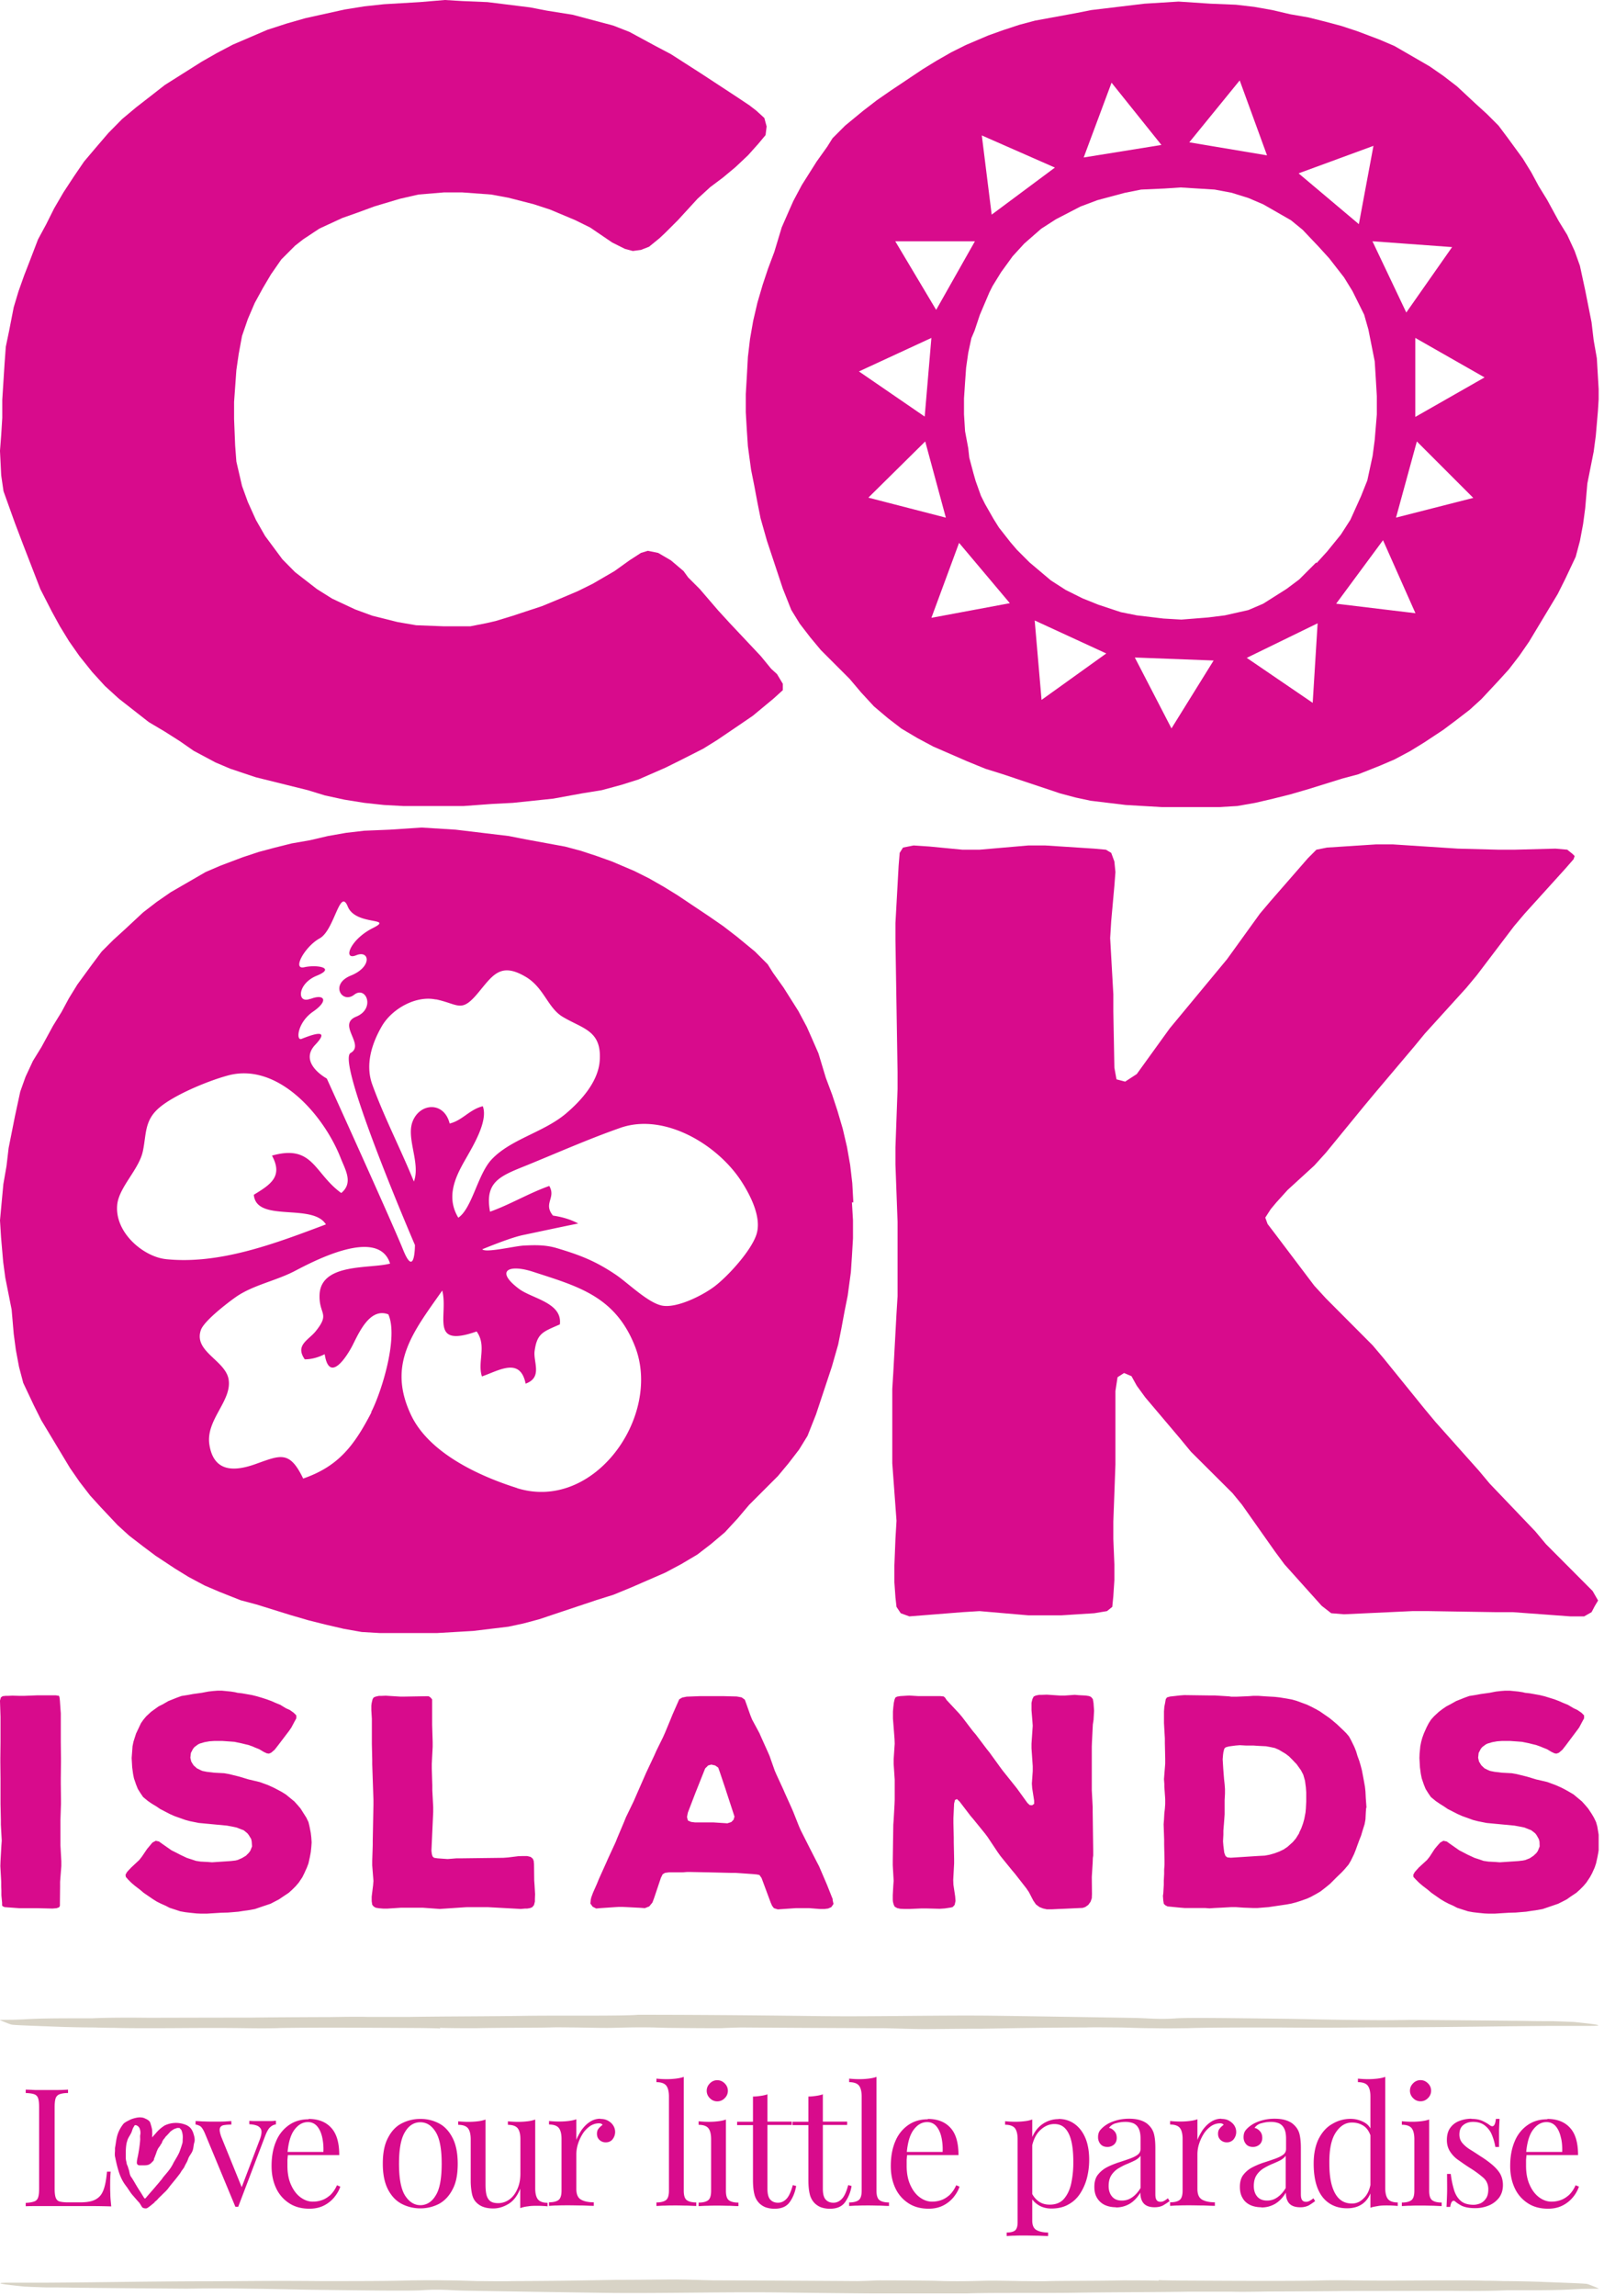 <svg xmlns="http://www.w3.org/2000/svg" width="144" height="206" fill="none" xmlns:xlink="http://www.w3.org/1999/xlink">
  <g clip-path="url(#a)">
    <path fill="#D8D3C6" d="M39.53 181.983c-.175-.031-1.9-.047-1.9-.047-5.713-.032-9.7-.048-12.486 0-.522.031-2.073.031-2.943.016-3.466-.048-5.555 0-8.673 0-.87 0-2.421 0-3.292-.032q-.87 0-1.724-.032c-.87 0-2.596-.031-3.64-.079-2.073-.079-3.466-.126-3.814-.174-.174-.032-.934-.348-1.029-.395-.079-.048-.174-.032 1.219-.048 1.392-.032 1.392-.127 5.38-.127h1.63c1.947-.094 4.97-.047 5.128-.047.269 0 6.06-.016 9.179-.016 2.073-.031 6.694-.047 6.979-.047.3 0 2.373-.048 3.418-.016h3.877c2.77-.048 7.454-.048 10.223-.095 2.77-.048 8.83.032 10.223-.095 3.988 0 9.527.032 15.588.111 5.191.079 10.92-.079 15.936-.032 3.466.048 8.657.127 13.167.206 1.045.031 1.219.063 2.073.079.871 0 .697 0 1.393-.032.87-.095 5.207-.031 10.397.032 1.725.032 3.64.079 5.365.095 2.595.032 3.292.032 5.539 0 0 0 6.52.047 9.115.079.871 0 1.725.032 2.596.032h.87c.871.031.997.031 2.042.079.174.031 3.877.364 1.076.348h-3.118c-5.206.032-8.498.111-13.863.126-3.814 0-5.713.064-10.745.016-3.118 0-6.236 0-8.15.064-.697 0-1.393.031-3.118 0-.87 0-1.741-.032-2.769-.064-.87 0-2.596-.031-3.118 0-4.51.016-6.583.064-9.369.111-2.247 0-4.067.032-5.206.032s-2.77-.064-3.64-.079h-.696c-.554 0-7.976-.032-12.138-.064-1.393.032-1.551.064-1.9.064-.348 0-2.247 0-4.858-.032l-1.044-.032c-1.725-.031-2.944.016-3.64.032s-1.567 0-3.292-.032c-.87 0-1.725-.031-2.421 0-1.393.032-4.51.016-6.584.064-.87 0-2.42 0-3.291-.032m64.508 22.626c.174.032 1.899.047 1.899.047 5.713.032 9.701.048 12.486 0 .522-.031 2.073-.031 2.943-.015 3.466.047 5.555 0 8.673 0 .87 0 2.421 0 3.291.031q.871 0 1.725.032c.871 0 2.596.032 3.64.079 2.073.079 3.466.127 3.814.174.174.032.934.348 1.029.396.079.047.174.031-1.219.047-1.392.032-1.392.127-5.38.127h-1.63c-1.947.095-4.97.047-5.128.047-.269 0-6.061.016-9.179.016-2.073.032-6.694.047-6.979.047-.3 0-2.373.048-3.418.016h-3.877c-2.77.048-7.454.048-10.223.095-2.77.048-8.83-.031-10.223.095-3.988 0-9.527-.031-15.588-.111-5.191-.079-10.92.08-15.937.032-3.465-.047-8.656-.127-13.166-.206-1.045-.031-1.219-.063-2.073-.079-.87 0-.697 0-1.393.032-.87.095-5.207.032-10.397-.032-1.725-.031-3.64-.079-5.365-.095a165 165 0 0 0-5.539 0s-6.52-.047-9.115-.079c-.87 0-1.725-.031-2.596-.031h-.87c-.87-.032-.997-.032-2.042-.08-.174-.031-3.877-.363-1.076-.348h3.117c5.207-.031 8.499-.11 13.864-.126 3.814 0 5.713-.064 10.745-.016 3.118 0 6.235 0 8.15-.063.697 0 1.393-.032 3.118 0 .87 0 1.74.031 2.77.063.87 0 2.595.032 3.117 0 4.51-.016 6.583-.063 9.369-.111 2.247 0 4.067-.031 5.206-.031s2.77.063 3.64.079h.696c.554 0 7.976.031 12.138.063 1.393-.032 1.551-.063 1.9-.063.347 0 2.247 0 4.858.031l1.044.032c1.725.032 2.944-.016 3.64-.032s1.567 0 3.292.032c.87 0 1.725.032 2.421 0 1.393-.032 4.51-.016 6.583-.063.871 0 2.422 0 3.292.031"/>
    <path fill="#D80B8C" d="M14.311 195.758c-.11.142-.237.269-.348.411-.269.317-.554.633-.823.95-.031.031-.079.111-.126.111-.048 0-.095-.08-.111-.111-.048-.079-.11-.174-.158-.253s-.095-.159-.159-.254c-.047-.079-.095-.142-.142-.221a22 22 0 0 1-.38-.633c-.063-.111-.126-.206-.19-.316-.063-.095-.158-.206-.19-.317-.047-.127-.063-.253-.095-.395-.047-.143-.095-.301-.142-.444-.08-.11-.08-.269-.11-.379-.048-.19-.048-.317-.048-.491 0-.38 0-.791.079-1.171.032-.11.063-.221.095-.316.095-.222.237-.412.332-.617.048-.111.08-.238.127-.348.047-.111.095-.174.158-.285 0-.016.047-.016.063-.032h.048c.237.079.348.222.395.475a1 1 0 0 1 0 .427c-.015.127 0 .253 0 .38a8 8 0 0 1-.063.617c-.031.269-.079.522-.126.791-.048.237-.111.459-.111.696a.22.22 0 0 0 .11.19c.064.032.127.032.19.032h.285c.143 0 .301 0 .443-.048.19-.063.301-.205.444-.348.047-.047.079-.158.079-.237.047-.063.063-.127.095-.222a3 3 0 0 0 .126-.348c.048-.11.095-.253.174-.364.064-.079.111-.158.174-.237 0-.047.032-.079.064-.111.015-.031.063-.079.063-.095.016-.11.127-.3.19-.364.079-.063.11-.174.174-.221.158-.158.285-.301.411-.443.159-.111.285-.222.475-.269.032 0 .032-.016.127-.048.047 0 .11.016.126 0 .048 0 .095 0 .111.032.032.063.111.095.143.174s.063.174.079.253c.047.19.047.396.031.586 0 .095 0 .205-.015.284q-.12.427-.285.855c-.127.285-.285.538-.443.807-.08.126-.127.253-.206.38-.206.379-.522.712-.791 1.044-.048.047-.08.111-.111.158l-.253.301zm-.459 1.804a1.6 1.6 0 0 0 .349-.317c.126-.142.269-.253.395-.395.032-.032.064-.048.08-.079.158-.143.284-.269.41-.428.254-.348.539-.664.808-1.012.08-.095.142-.19.222-.285.079-.095.126-.206.205-.316.08-.111.159-.206.222-.317.047-.127.126-.253.19-.38a1.4 1.4 0 0 0 .142-.316c.048-.127.095-.238.174-.348.08-.127.159-.238.222-.38.11-.253.095-.538.174-.791.079-.238 0-.554-.08-.791a1.3 1.3 0 0 0-.3-.538 1.25 1.25 0 0 0-.49-.285 2.34 2.34 0 0 0-1.789.095 3.3 3.3 0 0 0-.823.728c-.079.095-.19.19-.253.3 0 0-.016 0-.047.032v-.158c.015-.111 0-.238 0-.38 0-.174-.048-.332-.095-.506-.048-.143-.064-.301-.174-.412a.9.9 0 0 0-.254-.174c-.095-.047-.19-.095-.3-.126a1.4 1.4 0 0 0-.57 0c-.237.047-.459.11-.665.221-.19.095-.427.206-.554.364-.19.253-.348.522-.459.823-.11.3-.158.617-.205.933-.016.127-.048.269-.064.396v.269c-.015.111-.015.221-.015.332s.047.253.063.364l.095.427c.047.19.095.38.158.586.127.443.317.886.586 1.266.047.063.079.11.126.174.08.095.143.205.222.316.11.158.206.317.332.459l.427.491s.111.126.175.189c.094.127.174.269.253.396.063.111.332.158.443.111.158-.063.649-.491.712-.538zm-7.744-10.096v.301c-.333 0-.586.047-.76.111a.58.58 0 0 0-.348.348q-.095.261-.095.807v7.326c0 .348.032.617.095.791s.174.301.348.348c.174.048.427.079.76.079h1.076c.459 0 .839-.047 1.123-.142s.523-.253.697-.459.3-.491.395-.854c.095-.349.159-.792.206-1.298h.332c-.031.301-.047.712-.047 1.218 0 .19 0 .459.016.807 0 .348.047.712.079 1.092a53 53 0 0 0-1.693-.031H3.465c-.412 0-.791 0-1.155.015v-.3c.332-.016.585-.064.76-.127a.54.54 0 0 0 .347-.348c.064-.174.095-.443.095-.791v-7.326q0-.546-.095-.807a.54.54 0 0 0-.348-.348c-.174-.064-.427-.095-.76-.111v-.301c.206 0 .475.016.808.032H5.22c.333 0 .618-.016.855-.032zm18.664 2.819v.3c-.19.016-.364.111-.522.253s-.3.412-.443.776l-2.422 6.361h-.253l-2.722-6.551c-.158-.38-.316-.617-.459-.696-.158-.079-.285-.127-.395-.127v-.316c.19 0 .395.015.617.031.206 0 .443.016.68.016h.966c.332 0 .664-.032.95-.047v.316c-.254 0-.46.016-.665.048-.19.031-.317.126-.364.284q-.071.238.142.807l1.852 4.557-.095.079 1.677-4.414c.127-.332.174-.586.158-.776-.015-.189-.126-.332-.3-.443-.174-.094-.443-.158-.792-.174v-.3c.174 0 .333.016.46.016h1.408c.19 0 .348-.016.506-.032zm2.931-.193c.87 0 1.551.269 2.026.791.49.522.728 1.345.728 2.453h-5.222v-.285h3.797a5 5 0 0 0-.11-1.329c-.095-.412-.253-.744-.46-.981a1.05 1.05 0 0 0-.822-.364c-.459 0-.855.221-1.203.68s-.554 1.171-.633 2.152l.048.063c-.016.143-.032.317-.048.491v.538c0 .664.11 1.25.333 1.724.221.491.506.855.854 1.108q.522.38 1.092.38c.3 0 .57-.048.839-.143s.506-.253.744-.458c.221-.222.427-.507.585-.871l.3.127c-.11.332-.284.633-.537.949a2.9 2.9 0 0 1-.934.744c-.38.19-.807.285-1.298.285-.712 0-1.313-.159-1.82-.491a3.23 3.23 0 0 1-1.17-1.345c-.27-.569-.412-1.234-.412-1.993 0-.871.142-1.614.411-2.231a3.27 3.27 0 0 1 1.171-1.456c.507-.348 1.092-.507 1.757-.507zm10.034 0a3.5 3.5 0 0 1 1.693.411c.507.269.902.712 1.203 1.298.3.585.459 1.36.459 2.31 0 .949-.142 1.709-.459 2.294-.3.586-.696 1.013-1.203 1.298a3.6 3.6 0 0 1-1.693.411 3.6 3.6 0 0 1-1.693-.411c-.507-.269-.918-.712-1.219-1.298-.3-.585-.459-1.345-.459-2.294s.143-1.709.46-2.31c.3-.586.696-1.029 1.218-1.298a3.6 3.6 0 0 1 1.693-.411m0 .3c-.57 0-1.029.285-1.377.871-.364.585-.538 1.535-.538 2.848s.174 2.263.538 2.848c.364.57.823.87 1.377.87s1.029-.285 1.377-.87c.364-.57.538-1.519.538-2.848s-.174-2.263-.538-2.848c-.364-.586-.823-.871-1.377-.871m10.313-.244v6.171c0 .443.079.776.237.981.158.206.459.317.87.317v.316a9 9 0 0 0-.918-.047c-.284 0-.553 0-.822.047a3 3 0 0 0-.713.159v-1.741c-.253.633-.601 1.092-1.044 1.361s-.902.411-1.377.411q-.522 0-.902-.142a1.6 1.6 0 0 1-.633-.412c-.19-.189-.316-.458-.38-.775a6 6 0 0 1-.11-1.171v-3.702c0-.443-.08-.776-.238-.981-.158-.206-.459-.317-.886-.317v-.316c.316.031.617.047.918.047.3 0 .553-.016.823-.047a3 3 0 0 0 .712-.159v5.807c0 .301.015.586.063.839.047.253.142.459.3.617.159.158.412.238.776.238.38 0 .728-.127 1.029-.349s.538-.553.712-.965c.174-.395.253-.854.253-1.361v-3.053c0-.443-.079-.776-.237-.981-.158-.206-.46-.317-.886-.317v-.316c.316.031.617.047.917.047s.554-.016.823-.047a3 3 0 0 0 .712-.159m5.828-.059c.27 0 .507.048.697.158q.309.166.474.428a1.06 1.06 0 0 1-.047 1.234c-.142.19-.364.285-.617.285a.8.8 0 0 1-.554-.206c-.158-.143-.237-.317-.237-.57 0-.19.047-.348.158-.474a1.6 1.6 0 0 1 .348-.317c-.063-.095-.174-.142-.316-.142-.301 0-.586.095-.84.269-.252.19-.474.411-.648.696a4 4 0 0 0-.412.902 3.1 3.1 0 0 0-.142.886v3.133c0 .49.142.807.427.965q.427.237 1.14.237v.317c-.222 0-.554-.016-.966-.032-.411 0-.854-.016-1.313-.016-.333 0-.665 0-.997.016-.332 0-.586.032-.744.032v-.317c.396 0 .696-.079.87-.221s.254-.427.254-.839v-4.62c0-.443-.08-.775-.238-.981s-.459-.317-.886-.317v-.316c.317.032.617.047.918.047.3 0 .554-.015.823-.047s.506-.079.712-.158v1.851c.11-.285.269-.57.459-.87.206-.285.443-.538.728-.728a1.7 1.7 0 0 1 .95-.301zm7.508-3.77v10.206c0 .411.079.696.253.838s.459.222.87.222v.316c-.174 0-.427-.016-.76-.031-.332 0-.68-.016-1.028-.016s-.68 0-1.013.016c-.348 0-.601.031-.775.031v-.316c.395 0 .696-.079.87-.222.174-.142.253-.427.253-.838v-8.434c0-.443-.079-.775-.237-.981s-.46-.316-.886-.316v-.317c.316.032.617.048.917.048s.554-.016.823-.048c.254-.032.507-.079.713-.158m3.785 3.827v6.393c0 .411.079.696.253.838s.459.222.87.222v.316c-.174 0-.427-.016-.76-.031-.332 0-.68-.016-1.028-.016s-.68 0-1.013.016c-.348 0-.601.031-.775.031v-.316c.395 0 .696-.079.87-.222.174-.142.253-.427.253-.838v-4.621c0-.443-.079-.775-.237-.981s-.459-.316-.886-.316v-.317c.316.032.617.048.918.048.3 0 .554-.016.823-.048.269-.031.506-.079.712-.158m-.776-3.528q.38 0 .665.284.285.285.285.665a.9.9 0 0 1-.285.665.9.9 0 0 1-.665.284.9.9 0 0 1-.664-.284.9.9 0 0 1-.285-.665q0-.38.285-.665a.9.9 0 0 1 .664-.284m4.503 1.245v2.469h2.184v.3h-2.184v5.712c0 .459.079.792.253.981.174.19.396.285.696.285.301 0 .554-.126.776-.364.221-.237.395-.648.554-1.218l.3.079c-.095.57-.3 1.06-.585 1.456s-.744.585-1.33.585a2.4 2.4 0 0 1-.823-.126 1.7 1.7 0 0 1-.57-.364 1.7 1.7 0 0 1-.442-.807c-.08-.317-.127-.728-.127-1.25v-4.953h-1.424v-.301h1.424v-2.262c.253 0 .49-.032.712-.063q.332-.048.617-.143zm4.974 0v2.469h2.184v.3h-2.184v5.712c0 .459.08.792.254.981.174.19.395.285.696.285s.554-.126.775-.364c.222-.237.396-.648.554-1.218l.3.079a3.4 3.4 0 0 1-.585 1.456c-.284.395-.743.585-1.329.585a2.4 2.4 0 0 1-.823-.126 1.7 1.7 0 0 1-.57-.364 1.7 1.7 0 0 1-.443-.807c-.079-.317-.126-.728-.126-1.25v-4.953h-1.425v-.301h1.425v-2.262c.253 0 .49-.032.712-.063q.332-.048.617-.143z"/>
    <path fill="#D80B8C" d="M78.686 186.319v10.206c0 .411.08.696.253.838.175.143.46.222.87.222v.316c-.173 0-.426-.016-.759-.031-.332 0-.68-.016-1.028-.016-.349 0-.68 0-1.013.016-.348 0-.602.031-.776.031v-.316c.396 0 .697-.079.87-.222.175-.142.254-.427.254-.838v-8.434c0-.443-.08-.775-.237-.981-.159-.206-.46-.316-.887-.316v-.317c.317.032.618.048.918.048s.554-.016.823-.048c.253-.032.507-.079.712-.158m4.609 3.773c.87 0 1.55.269 2.026.791.49.522.728 1.345.728 2.453h-5.223v-.285h3.798a5 5 0 0 0-.11-1.329c-.095-.412-.254-.744-.46-.981a1.05 1.05 0 0 0-.822-.364c-.46 0-.855.221-1.203.68s-.554 1.171-.633 2.152l.047.063c-.015.143-.031.317-.047.491v.538c0 .664.11 1.25.332 1.724.222.491.507.855.855 1.108q.522.38 1.092.38c.3 0 .57-.048.839-.143s.506-.253.743-.458a2.8 2.8 0 0 0 .586-.871l.3.127c-.11.332-.284.633-.537.949a2.9 2.9 0 0 1-.934.744c-.38.19-.807.285-1.298.285-.712 0-1.313-.159-1.82-.491a3.23 3.23 0 0 1-1.17-1.345c-.27-.569-.412-1.234-.412-1.993 0-.871.142-1.614.411-2.231a3.27 3.27 0 0 1 1.171-1.456c.507-.348 1.092-.507 1.757-.507zm9.375.047v9.067q0 .64.38.854c.254.143.602.222 1.045.222v.316c-.222 0-.522-.016-.902-.031-.38 0-.791-.016-1.235-.016-.3 0-.601 0-.902.016-.3 0-.522.031-.68.031v-.316q.522 0 .76-.19c.142-.127.221-.364.221-.728v-7.453c0-.443-.08-.775-.237-.981-.159-.205-.46-.316-.887-.316v-.317c.317.032.618.048.918.048s.554-.016.823-.048a3 3 0 0 0 .712-.158zm2.358-.047c.523 0 .997.142 1.409.427.411.285.744.696.981 1.234s.364 1.219.364 2.01c0 .538-.063 1.06-.19 1.582a4.7 4.7 0 0 1-.601 1.408q-.404.642-1.045.997c-.427.253-.95.38-1.55.38-.46 0-.87-.111-1.203-.332s-.57-.475-.68-.792l.142-.205c.142.269.332.506.601.696.27.19.586.285.981.285q.83 0 1.282-.522c.3-.348.522-.807.649-1.377a9 9 0 0 0 .19-1.915c0-.791-.064-1.439-.19-1.93-.127-.506-.317-.87-.57-1.123-.253-.254-.57-.364-.95-.364-.474 0-.917.205-1.313.601q-.593.594-.76 1.804l-.174-.206c.111-.839.412-1.487.887-1.946a2.5 2.5 0 0 1 1.756-.696zm5.166 7.924c-.396 0-.76-.079-1.045-.221a1.6 1.6 0 0 1-.68-.649c-.159-.269-.222-.601-.222-.965 0-.427.095-.791.3-1.06a2.5 2.5 0 0 1 .776-.665c.317-.174.649-.3.997-.427q.522-.167.997-.332c.317-.111.57-.222.776-.364.205-.143.3-.317.3-.554v-.918q0-.617-.19-.949a.94.94 0 0 0-.49-.443 2 2 0 0 0-.696-.111c-.254 0-.507.032-.792.111a1.07 1.07 0 0 0-.664.427c.19.032.348.142.49.301.143.158.206.364.206.601s-.079.443-.237.585a.88.88 0 0 1-.602.222c-.285 0-.49-.095-.633-.269a.94.94 0 0 1-.206-.617q0-.38.19-.617a2.3 2.3 0 0 1 .49-.443c.222-.159.523-.301.887-.412s.76-.174 1.219-.174c.411 0 .743.048 1.028.143s.523.221.712.411c.254.237.428.522.507.87.079.333.111.744.111 1.219v4.114c0 .253.031.427.11.538.08.11.19.158.349.158.11 0 .205-.016.316-.079.095-.048.222-.127.348-.238l.158.254a6 6 0 0 1-.601.395c-.19.095-.443.158-.744.158q-.427 0-.712-.142a.9.9 0 0 1-.427-.443c-.095-.19-.143-.443-.143-.728q-.403.664-.949.997a2.4 2.4 0 0 1-1.25.332zm.538-.601q.498 0 .902-.285c.285-.19.538-.474.759-.838v-2.896c-.126.174-.285.301-.522.427a11 11 0 0 1-.744.333c-.269.11-.522.253-.759.395a2 2 0 0 0-.602.601c-.158.254-.237.57-.237.966 0 .395.11.712.316.949s.491.348.855.348zm8.903-7.326c.269 0 .507.048.697.158.189.111.364.253.474.428.111.174.174.363.174.585 0 .253-.079.459-.221.649a.77.77 0 0 1-.617.285.8.8 0 0 1-.554-.206c-.158-.143-.238-.317-.238-.57 0-.19.048-.348.159-.474.095-.127.221-.238.348-.317-.063-.095-.174-.142-.317-.142-.3 0-.585.095-.838.269-.254.19-.475.411-.649.696a4 4 0 0 0-.412.902 3.1 3.1 0 0 0-.142.886v3.133c0 .49.142.807.427.965q.427.237 1.14.237v.317c-.222 0-.554-.016-.966-.032-.411 0-.854-.016-1.313-.016-.333 0-.665 0-.997.016-.333 0-.586.032-.744.032v-.317c.411 0 .696-.079.87-.221s.253-.427.253-.839v-4.62c0-.443-.079-.775-.237-.981s-.459-.317-.886-.317v-.316c.316.032.617.047.918.047.3 0 .554-.015.823-.047s.506-.079.712-.158v1.851c.111-.285.269-.57.459-.87.206-.285.443-.538.728-.728s.601-.301.949-.301zm3.606 7.928c-.395 0-.759-.079-1.044-.222-.301-.158-.522-.364-.665-.648-.158-.269-.221-.602-.221-.966 0-.427.095-.791.3-1.06.206-.269.459-.49.776-.664a7 7 0 0 1 .997-.428q.522-.165.997-.332c.316-.111.569-.221.775-.364.206-.142.301-.316.301-.554v-.917q0-.618-.19-.95a.95.95 0 0 0-.491-.443 2 2 0 0 0-.696-.11c-.253 0-.506.031-.791.11a1.07 1.07 0 0 0-.665.428c.19.031.348.142.491.3.142.158.205.364.205.601 0 .238-.079.443-.237.586a.88.88 0 0 1-.601.221c-.285 0-.491-.095-.633-.269a.93.93 0 0 1-.206-.617q0-.38.19-.617c.126-.158.285-.3.49-.443.222-.158.523-.3.887-.411a4.1 4.1 0 0 1 1.218-.174c.412 0 .744.047 1.029.142s.522.222.712.412c.253.237.427.522.506.87s.111.743.111 1.218v4.114c0 .253.032.427.111.538s.19.158.348.158a.6.6 0 0 0 .317-.079 1.7 1.7 0 0 0 .348-.237l.158.253a6 6 0 0 1-.586.396 1.7 1.7 0 0 1-.759.158q-.427 0-.712-.143a.9.9 0 0 1-.428-.443c-.095-.189-.142-.443-.142-.727q-.404.664-.95.996a2.4 2.4 0 0 1-1.25.333zm.522-.601q.499 0 .903-.285c.284-.19.538-.475.759-.839v-2.895c-.126.174-.285.3-.522.427-.222.111-.475.221-.744.332a6 6 0 0 0-.76.396 2 2 0 0 0-.601.601c-.158.253-.237.57-.237.965 0 .396.111.712.316.95.206.237.507.348.871.348zm7.495-7.331c.427 0 .839.11 1.218.316.38.206.633.554.76 1.06l-.19.143c-.142-.412-.348-.712-.649-.902-.3-.19-.633-.285-1.028-.285-.586 0-1.061.301-1.456.902-.396.601-.586 1.519-.57 2.785q0 1.187.237 1.993c.159.523.38.918.681 1.187s.665.396 1.108.396.791-.174 1.123-.538c.333-.348.538-.87.602-1.567l.174.206c-.079.744-.317 1.329-.712 1.725-.396.395-.934.601-1.615.601-.617 0-1.139-.142-1.598-.443q-.689-.452-1.044-1.329c-.238-.586-.364-1.329-.364-2.231s.158-1.646.459-2.247c.316-.601.712-1.044 1.234-1.329a3.17 3.17 0 0 1 1.646-.443zm3.102-3.766v9.968c0 .443.079.776.237.981.158.206.459.317.886.317v.316a9 9 0 0 0-.918-.047c-.284 0-.553 0-.823.047-.269.048-.506.079-.712.159v-9.969c0-.443-.079-.775-.237-.981s-.459-.316-.886-.316v-.317c.316.032.617.048.918.048.3 0 .553-.016.823-.048s.506-.079.712-.158m3.944 3.821v6.393c0 .411.079.696.253.838s.459.222.87.222v.316c-.174 0-.427-.015-.759-.031-.333 0-.681-.016-1.029-.016s-.681 0-1.013.016c-.348 0-.601.031-.775.031v-.316c.411 0 .696-.079.87-.222.174-.142.253-.427.253-.838v-4.62c0-.444-.079-.776-.237-.982s-.459-.316-.886-.316v-.316c.316.031.617.047.917.047s.554-.016.823-.047c.269-.032.507-.08.713-.159m-.776-3.528q.38 0 .665.285a.9.9 0 0 1 .285.664.9.9 0 0 1-.285.665.9.9 0 0 1-.665.285.9.9 0 0 1-.665-.285.92.92 0 0 1-.284-.665q0-.38.284-.664a.9.9 0 0 1 .665-.285m4.582 3.477q.592 0 .997.19c.269.127.474.253.601.348.332.269.522.095.585-.538h.333c-.016.269-.032.601-.048.981v1.535h-.332a5 5 0 0 0-.301-1.06 2 2 0 0 0-.633-.855c-.269-.221-.633-.332-1.076-.332-.348 0-.633.095-.87.285-.238.19-.348.475-.348.854 0 .301.095.554.269.76s.411.411.696.585.601.38.934.602a9 9 0 0 1 1.012.727c.301.254.554.523.728.807.174.301.269.649.269 1.045 0 .459-.126.838-.348 1.139a2.25 2.25 0 0 1-.918.696 3.2 3.2 0 0 1-1.25.238q-.332 0-.617-.048a2.2 2.2 0 0 1-.554-.158 3 3 0 0 1-.301-.174 2 2 0 0 1-.3-.222c-.095-.079-.19-.079-.269 0s-.143.253-.174.491h-.333c.016-.317.032-.696.048-1.155s0-1.06 0-1.804h.332c.063.554.174 1.028.301 1.456.126.411.332.727.601.965.269.237.665.348 1.155.348.19 0 .396-.048.602-.127.206-.095.364-.237.506-.443.143-.205.206-.474.206-.823 0-.427-.158-.791-.475-1.06a9.5 9.5 0 0 0-1.203-.87c-.348-.221-.68-.459-.997-.68a2.7 2.7 0 0 1-.759-.776c-.19-.3-.285-.633-.285-1.028 0-.443.095-.807.301-1.092a1.73 1.73 0 0 1 .807-.617 3 3 0 0 1 1.076-.206zm6.807.003c.871 0 1.551.269 2.026.791.491.522.728 1.345.728 2.453h-5.222v-.285h3.798c.015-.475-.016-.934-.127-1.329-.095-.412-.253-.744-.459-.981a1.06 1.06 0 0 0-.823-.364c-.459 0-.854.221-1.203.68-.348.459-.553 1.171-.633 2.152l.048.063a27 27 0 0 0-.048.491v.538c0 .664.111 1.25.333 1.724.221.491.506.855.854 1.108q.522.38 1.092.38c.301 0 .57-.048.839-.143s.506-.253.744-.458c.221-.222.427-.507.585-.871l.301.127a3 3 0 0 1-.538.949 2.9 2.9 0 0 1-.934.744c-.38.19-.807.285-1.297.285-.713 0-1.314-.159-1.82-.491a3.2 3.2 0 0 1-1.171-1.345c-.269-.569-.412-1.234-.412-1.993 0-.871.143-1.614.412-2.231a3.26 3.26 0 0 1 1.171-1.456c.506-.348 1.092-.507 1.756-.507zM3.369 152.09l-1.203.047H1.74l-.633-.016-.396.016H.504l-.269.032-.158.111-.079.285.048 1.455v2.263l-.016 1.424v.411l.016 1.456v2.263l.031 1.424v.427l.08 1.44-.032.427-.08 1.424-.015.428.079 1.408v.395l.016.396v.427l.063.665v.253l.08.079.157.063 1.314.095h1.63l1.345.032.364-.032.222-.079.079-.126v-.285l.016-1.456v-.427l.11-1.408v-.428l-.079-1.424v-2.294l.048-1.424v-.427l-.016-1.409v-.427l.016-1.456v-.411l-.016-1.424v-2.579l-.032-.427-.047-.681-.032-.3-.047-.159-.301-.047zm24.609 13.192-.032.443-.047.443-.08.427-.126.57-.142.379-.237.523-.174.348-.317.474-.27.317-.316.316-.316.285-.522.348-.349.237-.395.206-.364.19-.617.206-.792.269-.411.079-.665.095-.395.063-.57.048-.38.031-.601.016-1.266.079h-.586l-.364-.016-.601-.063-.396-.047-.459-.08-.38-.126-.585-.19-.364-.19-.396-.174-.38-.19-.332-.206-.854-.585-.317-.269-.475-.364-.316-.269-.285-.285-.206-.237-.031-.19.126-.237.111-.127.269-.285.728-.68.237-.301.46-.68.237-.285.253-.301.3-.158.285.064.285.205.839.586.412.205.364.19.6.285.396.127.428.142.411.063.617.032.412.032 1.662-.111.427-.048.205-.047.396-.174.348-.206.253-.253.143-.19.158-.395-.031-.443-.048-.222-.222-.364-.126-.158-.332-.269-.222-.079-.396-.158-.443-.095-.443-.08-2.516-.237-.791-.158-.412-.111-.585-.206-.396-.142-.396-.174-.886-.459-.348-.237-.396-.238-.348-.237-.443-.364-.237-.348-.238-.38-.158-.395-.19-.554-.079-.396-.079-.585-.048-.839.032-.427.048-.633.079-.395.11-.349.127-.395.27-.57.173-.364.222-.316.253-.301.427-.395.348-.254.333-.237.38-.19.49-.285.791-.316.396-.142.601-.095.428-.08.791-.11.585-.111.412-.048.396-.031h.427l.791.079.396.063.19.048.411.047.902.158.443.111.428.127.443.142.427.158.396.174.395.159.49.3.38.174.333.238.237.237v.269l-.158.285-.285.538-.206.3-1.012 1.33-.285.364-.317.269-.205.079-.19-.032-.27-.127-.395-.237-.396-.158-.174-.079-.395-.143-.206-.047-.459-.111-.601-.126-.428-.032-.68-.048h-.68l-.46.032-.443.079-.427.127-.158.079-.317.237-.126.158-.19.364-.048.428.08.348.205.332.3.269.317.158.174.079.396.079.665.08.902.047.443.079.902.222.839.253.601.142.396.095.744.269.522.238.364.189.38.206.332.206.775.633.285.316.27.317.3.474.221.348.19.396.095.396.111.569.047.396zm20.059 4.644-.016.428v.237l-.08.316-.158.19-.19.079-.268.048h-.206l-.364.032-2.928-.159H41.85l-2.374.159-1.519-.111h-1.962l-1.203.079h-.396l-.38-.032-.284-.047-.19-.111-.127-.158-.047-.317v-.411l.126-1.013.032-.395-.11-1.393v-.411l.047-1.408v-.412l.063-3.228v-.411l-.11-3.212v-.427l-.033-1.393v-2.247l-.047-.791v-.395l.032-.238.079-.332.095-.158.19-.079.285-.064h.221l.396-.016 1.281.08h.428l1.867-.032h.27l.173.111.143.174v2.294l.047 1.535v.411l-.079 1.535v.427l.047 1.519v.428l.08 1.519v.427l-.159 3.481.032.269.032.127.047.126.127.111.316.047.902.064.792-.064h.427l3.782-.047.427-.032.902-.111.412-.015h.396l.316.079.19.158.08.19.03.285.017 1.471.031.427zm17.911-6.923-.11-.348-.586-1.788-.127-.396-.522-1.551-.127-.348-.269-.189-.348-.08-.285.08-.269.269-.712 1.788-.158.395-.68 1.772-.08.396.08.316.284.127.364.047h1.662l1.234.079.348-.11.206-.206.08-.269zm8.799 7.437.08.364-.19.284-.286.127-.348.047h-.364l-.601-.047-.396-.032h-1.187l-1.63.111-.348-.111-.158-.205-.127-.285-.823-2.215-.19-.269-.237-.048-.316-.032-1.583-.11h-.427l-1.978-.048-1.583-.031h-.396l-.395.031h-1.219l-.348.048-.206.126-.158.317-.601 1.788-.158.427-.285.348-.396.158-.427-.031-1.535-.079h-.428l-1.63.11-.348.032-.316-.158-.206-.285.032-.348.047-.206.158-.427.364-.823.159-.395.664-1.472.159-.364.68-1.471.158-.396.602-1.424.158-.396.712-1.471.158-.364.95-2.168.744-1.582.19-.427.585-1.187.19-.427.506-1.219.159-.395.474-1.076.127-.285.269-.158.396-.079 1.218-.048h2.057l1.219.032.443.079.285.206.127.348.364 1.028.158.396.665 1.234.158.364.585 1.297.159.364.474 1.345.159.364.585 1.266.158.364.586 1.297.158.364.522 1.314.159.364.823 1.629.632 1.235.19.363.713 1.662.522 1.313zm23.285-14.167-.016.411v3.909l.08 1.519v.427l.047 3.481v.443l-.032.221-.016.443-.079 1.266.016 1.519-.016.38-.11.316-.206.285-.27.19-.237.079-.364.016-1.345.063-.427.016-.649.032h-.427l-.348-.079-.317-.127-.316-.237-.238-.348-.395-.76-.238-.348-1.013-1.297-.269-.317-1.028-1.266-.238-.332-.918-1.377-.237-.316-1.029-1.266-.269-.316-.98-1.282-.238-.222-.174.08-.08.316-.063 1.329v.412l.032 1.329v.411l.032 1.487v.412l-.08 1.471.016.428.159 1.06.031.411-.079.348-.174.19-.19.048-.316.047-.206.032-.459.031-1.203-.031h-.427l-1.076.047h-.428l-.395-.016-.285-.063-.222-.126-.094-.19-.064-.254-.016-.189v-.396l.048-.87.031-.427-.079-1.393v-.411l.048-3.228.031-.412.08-1.408.015-.411v-1.82l-.094-1.392v-.428l.094-1.392-.015-.427-.111-1.424-.032-.412v-.617l.032-.395.047-.396.064-.285.079-.19.158-.079.285-.047.791-.048.791.048h1.979l.316.031.127.095.158.238 1.108 1.186.269.317.965 1.266.27.316.98 1.298.254.316.95 1.313.236.317 1.013 1.266.253.316.95 1.314.206.189.221.016.174-.126v-.285l-.174-1.108-.031-.427.079-1.123v-.428l-.111-1.614v-.411l.11-1.614-.03-.411-.08-.981v-.665l.08-.332.11-.222.19-.095.316-.063h.238l.443-.016 1.187.079h.427l.886-.063.396.032.601.031.3.048.175.079.158.19.063.364.016.237.032.443-.047.823-.064.411zm18.603 8.14.19-.395.159-.443.11-.396.111-.585.032-.364.031-.602v-.838l-.031-.427-.079-.602-.111-.395-.048-.159-.205-.395-.396-.554-.127-.126-.269-.285-.285-.285-.316-.237-.586-.349-.364-.158-.364-.079-.427-.079-.664-.032-.444-.031h-.664l-.586-.032-.395.032-.586.079-.285.079-.126.126-.08.317-.031.237-.032.396.048.791.031.427.048.586.047.427.032.427v.427l-.032.586v1.266l-.031.443-.032.427-.048.585v.364l-.031.602.031.395.08.633.11.285.159.126.316.032 2.453-.158.601-.032.428-.079.443-.126.427-.159.396-.19.348-.237.475-.427.269-.317.316-.506zm6.014-2.262-.032.443-.031.633-.079.427-.19.601-.127.427-.158.396-.158.427-.159.443-.158.396-.285.585-.206.348-.364.427-.269.285-.443.427-.585.586-.348.285-.507.395-.348.206-.522.285-.348.158-.586.206-.396.126-.427.111-.427.079-1.614.238-.396.031-.585.048h-.428l-.838-.032-.681-.047h-.427l-.839.047-.665.032-.443.031-.395-.031h-1.836l-.396-.032-1.139-.111-.206-.11-.127-.127-.047-.285-.032-.427.032-.206.047-.791v-.364l.032-.601v-.396l.032-.427v-.427l-.032-1.393v-.427l-.047-1.392.031-.396.032-.585.047-.396.032-.443v-.427l-.047-.681-.032-.443v-.237l-.032-.443.111-1.392v-.428l-.032-1.392v-.427l-.079-1.393v-1.028l.032-.427.079-.396.048-.285.11-.158.285-.079.443-.048.396-.047.427-.032 2.327.032h.427l1.266.079.206.032h.474l1.108-.048.396-.031h.427l.665.047.838.048.428.047.68.111.428.079.395.111.95.348.395.19.396.205.364.206.87.601.348.285.317.269.586.554.269.269.237.285.19.348.285.585.158.396.127.427.158.427.126.428.111.427.111.585.079.427.079.443.048.428.031.633.032.427.032.443zm12.472-10.477-.396.031-.427.048-.57.111-.791.11-.427.08-.602.095-.395.142-.791.316-.507.285-.364.19-.348.237-.332.254-.428.395-.269.301-.205.316-.19.364-.254.57-.142.395-.095.349-.079.395-.063.633-.016.427.047.839.079.585.08.396.189.554.159.395.237.38.238.348.443.364.348.237.38.238.348.237.902.459.395.174.396.142.57.206.427.111.791.158 2.501.237.443.08.459.095.395.158.206.079.348.269.127.158.206.364.063.222.016.443-.158.395-.127.19-.269.253-.332.222-.396.158-.222.047-.411.048-1.662.111-.427-.032-.601-.032-.428-.063-.411-.142-.396-.127-.617-.285-.364-.19-.396-.205-.838-.586-.285-.205-.301-.064-.285.158-.269.301-.237.285-.443.68-.238.301-.743.68-.254.285-.11.127-.127.237.016.19.221.237.285.285.317.269.474.364.317.269.839.585.348.206.364.19.396.174.363.19.586.19.396.126.443.08.395.047.618.063.364.016h.585l1.266-.079.602-.016.364-.031.585-.048.396-.063.649-.095.427-.079.791-.269.601-.206.38-.19.396-.206.332-.237.522-.348.317-.285.316-.316.269-.317.317-.474.19-.348.237-.523.127-.379.126-.57.08-.427.063-.443.016-.443-.016-.459-.063-.396-.095-.569-.111-.396-.19-.396-.206-.348-.316-.474-.269-.317-.285-.316-.76-.633-.348-.206-.364-.206-.364-.189-.538-.238-.728-.269-.396-.095-.617-.142-.838-.253-.903-.222-.443-.079-.886-.047-.665-.08-.395-.079-.19-.079-.317-.158-.284-.269-.206-.332-.079-.348.047-.428.19-.364.127-.158.316-.237.158-.079.428-.127.443-.079.443-.032h.696l.681.048.411.032.617.126.444.111.205.047.396.143.19.079.395.158.396.237.269.127.174.032.222-.079.316-.269.285-.364.997-1.33.222-.3.285-.538.158-.285v-.269l-.238-.237-.348-.238-.364-.174-.506-.3-.396-.159-.395-.174-.412-.158-.459-.142-.411-.127-.459-.111-.886-.158-.428-.047-.19-.048-.395-.063-.776-.079zM39.941 0l-2.263.19-3.212.19-1.757.19-1.772.284-3.514.776-1.661.474-1.757.57-3.102 1.33-1.44.759-1.36.775-3.308 2.089-1.235.965-1.345 1.044-1.25 1.045-1.234 1.25-1.14 1.329-1.044 1.234-.918 1.345-.934 1.424-.839 1.44-.712 1.424-.728 1.345-.728 1.899-.522 1.345-.506 1.424-.428 1.424-.411 2.104-.3 1.44-.111 1.52-.206 3.243v1.614L.109 39.02l-.111 1.424.11 2.199.207 1.424 1.028 2.864.728 1.915 1.551 4.003 1.029 2.01.728 1.329.823 1.344.933 1.33 1.14 1.424 1.14 1.25 1.25 1.139 2.69 2.105 1.44.854 1.345.854 1.25.87 1.962 1.045 1.346.57 2.279.76 4.652 1.154 1.551.475 1.757.38 1.772.284 1.757.19 1.756.095h5.38l2.596-.19 1.852-.095 3.624-.38 2.595-.474 1.757-.285 1.756-.475 1.551-.49 2.39-1.044 1.345-.665 2.058-1.044 1.25-.776 1.962-1.329 1.25-.854 1.852-1.535.838-.76v-.57l-.522-.87-.522-.474-.934-1.14-2.785-2.958-1.044-1.14-1.646-1.914-1.045-1.044-.411-.57-1.14-.965-1.139-.665-.934-.19-.617.19-1.029.665-1.345.965-1.962 1.14-1.345.664-1.567.664-1.646.68-2.595.855-1.551.475-.823.19-1.456.285h-2.374l-2.484-.095-1.662-.285-2.279-.57-1.55-.57-2.058-.965-1.36-.854-1.963-1.52-1.14-1.154-1.55-2.089-.823-1.44-.729-1.614-.522-1.44-.506-2.183-.11-1.44-.096-2.39v-1.518l.206-2.864.206-1.424.3-1.63.523-1.52.617-1.439.728-1.33.728-1.233.933-1.345 1.235-1.235.728-.57 1.456-.964 2.057-.95 1.345-.474 1.551-.57 2.279-.68 1.662-.38 2.278-.19h1.662l2.58.19 1.55.285 2.28.585 1.455.475 2.263.95 1.345.664 1.979 1.345 1.139.57.712.19.728-.096.728-.285.934-.76.522-.49 1.14-1.139 1.756-1.915 1.14-1.044 1.139-.854 1.14-.95 1.123-1.06.934-1.044.633-.76.095-.775-.206-.76-.728-.664-.617-.475-1.14-.76-3.212-2.104-2.69-1.724-1.44-.76-2.28-1.234-1.456-.57-3.623-.965-2.374-.38L47.6.665 43.77.19 41.508.095zm83.572 75.753-4.383.285-.95.19-.759.76-3.339 3.828-.966 1.14-2.959 4.098-5.143 6.202-2.96 4.099-1.044.68-.776-.206-.19-1.044-.094-5.048v-1.534l-.285-5.048.095-1.535.284-3.149.095-1.234-.095-.95-.284-.775-.475-.284-1.045-.095-4.4-.285h-1.518l-4.384.38h-1.535l-2.96-.285-1.424-.095-.95.19-.3.474-.095 1.156-.285 5.142v1.535l.19 11.82v1.534l-.19 5.238v1.535l.19 5.142v6.678l-.095 1.534-.285 5.254-.094 1.519v6.677l.38 5.158-.096 1.614-.095 2.39v1.519l.095 1.345.095.854.38.57.775.284 4.764-.379 1.535-.095 4.384.379h2.959l2.96-.189 1.139-.19.475-.38.094-.949.095-1.44v-1.424l-.094-2.295v-1.519l.189-5.158v-6.582l.19-1.235.586-.379.665.284.474.855.76 1.044 3.149 3.719.95 1.155 3.734 3.718.855 1.044 2.959 4.194.855 1.155 3.339 3.718.855.665 1.155.095 6.108-.285h1.52l6.013.095h1.52l5.159.379h1.234l.665-.379.3-.57.285-.475-.49-.854-4.194-4.209-.95-1.139-4.098-4.288-.966-1.155-3.909-4.383-.949-1.14-3.719-4.588-.965-1.14-4.194-4.209-1.045-1.139-3.529-4.668-.664-.87-.206-.569.491-.76.474-.57 1.045-1.155 2.389-2.183 1.045-1.155 3.434-4.193.95-1.14 3.544-4.193.95-1.155 3.719-4.098.949-1.14 3.34-4.398.965-1.14 3.624-4.003.76-.87.094-.285-.189-.19-.475-.38-1.06-.094-3.624.095h-1.52l-3.624-.095-5.823-.38zm-46.904 32.112-.095-1.725-.19-1.629-.285-1.614-.38-1.63-.475-1.614-.474-1.44-.57-1.519-.665-2.2-.664-1.518-.38-.855-.76-1.424-1.33-2.104-.949-1.33-.474-.759-1.14-1.14-1.614-1.328-1.234-.95-1.235-.854-2.864-1.915-1.235-.76-1.329-.759-1.33-.664-2.01-.855-1.328-.474-1.44-.475-1.425-.38-3.624-.665-1.44-.284-4.763-.57-3.055-.19-2.864.19-2.295.095-1.63.19L29.45 75l-1.63.38-1.63.284-1.52.38-1.424.38-1.44.475-2.01.759-1.329.57-3.149 1.82-1.234.854-1.235.95-1.63 1.518-1.044.95-1.045 1.044-.854 1.14-1.33 1.819-.76 1.234-.664 1.234-.76 1.234-1.044 1.915-.76 1.234-.664 1.424-.475 1.33-.475 2.199-.57 2.864-.19 1.614-.284 1.629-.301 3.244.095 1.519.19 2.2.19 1.424.57 2.864.19 2.199.19 1.424.284 1.519.38 1.44.95 2.009.664 1.33 2.58 4.288.854 1.234.95 1.234.95 1.044 1.519 1.614 1.044.95 1.234.949 1.14.855 1.725 1.139 1.234.759 1.424.76 1.33.569 1.915.76 1.424.38 3.054.949 1.63.475 1.52.38 1.63.379 1.614.285 1.614.095h5.159l3.244-.19 3.15-.38 1.329-.284 1.424-.38 5.16-1.725 1.518-.475 1.614-.664 3.055-1.329 1.424-.76 1.44-.854 1.235-.95 1.234-1.044 1.14-1.234 1.044-1.234 2.58-2.579.949-1.14.95-1.234.76-1.234.759-1.915 1.424-4.288.57-1.993.285-1.425.284-1.534.285-1.424.285-2.105.095-1.424.095-1.614v-1.614l-.095-1.614zM39.134 89.653c2.09.443 2.263 1.266 3.83-.633 1.298-1.567 1.994-2.706 4.225-1.392 1.646.965 1.978 2.784 3.324 3.591 1.82 1.092 3.544 1.219 3.323 3.988-.158 1.883-1.693 3.56-3.038 4.7-2.01 1.692-4.986 2.294-6.695 4.145-1.234 1.361-1.725 4.351-2.959 5.19-1.076-1.788-.348-3.497.554-5.079.712-1.266 2.152-3.561 1.646-4.921-1.187.284-1.836 1.281-2.975 1.55-.507-2.01-2.675-1.851-3.324-.19-.601 1.519.728 3.75.111 5.396-1.203-2.959-2.659-5.744-3.735-8.703-.633-1.756-.079-3.623.87-5.253.934-1.582 3.087-2.753 4.843-2.373m-11.283-.064c-1.219.49-1.171-1.36.585-2.072 1.757-.713 0-1.013-1.123-.76-1.124.253.063-1.867 1.392-2.595 1.33-.744 1.804-4.604 2.517-2.848s4.256.933 2.215 1.946c-2.026 1.029-2.69 2.927-1.456 2.421 1.219-.49 1.44 1.044-.475 1.82-1.93.775-.79 2.563.285 1.725 1.076-.84 1.93 1.25.19 1.962-1.757.712.823 2.515-.506 3.26-1.33.743 5.776 17.23 5.776 17.23s0 3.054-1.06.428-6.853-15.365-6.853-15.365-2.595-1.392-1.028-3.038c1.566-1.661-.697-.727-1.235-.522-.522.222-.395-1.471 1.045-2.452 1.44-.997.98-1.614-.254-1.124m-12.96 23.339c-2.01-.206-4.622-2.373-4.384-4.873.158-1.598 1.978-3.181 2.31-4.842.317-1.519.127-2.722 1.456-3.861 1.361-1.17 4.4-2.42 6.156-2.896 4.495-1.234 8.625 3.561 10.129 7.374.427 1.092 1.17 2.247.063 3.165-2.453-1.773-2.516-4.399-6.22-3.355 1.03 1.883-.158 2.611-1.63 3.513.222 2.531 5.27.712 6.473 2.658-4.463 1.677-9.51 3.624-14.37 3.117m18.453 13.75c-1.567 3.023-2.975 4.842-6.124 5.934-1.219-2.532-2.026-2.104-4.241-1.313-1.884.68-3.783.791-4.178-1.725-.349-2.231 2.041-3.924 1.725-5.855-.285-1.724-3.181-2.5-2.485-4.446.3-.823 2.405-2.437 3.15-2.959 1.503-1.044 3.512-1.424 5.19-2.278 1.472-.76 7.564-4.098 8.64-.712-1.74.49-6.219-.095-6.33 2.8-.063 1.804.982 1.63-.363 3.292-.65.791-1.852 1.234-.966 2.5.617 0 1.219-.174 1.788-.459.428 2.737 2.073.063 2.532-.855.602-1.202 1.567-3.338 3.181-2.721.918 2.025-.585 6.914-1.535 8.766m13.104 6.819c-3.371-1.06-7.897-3.117-9.527-6.55-2.168-4.573.174-7.437 2.8-11.171.57 2.231-1.202 5.174 3.087 3.671.934 1.297.047 2.721.475 4.035 1.55-.538 3.434-1.757 3.924.648 1.551-.569.665-1.946.807-2.943.222-1.582.744-1.709 2.263-2.373.254-1.947-2.484-2.31-3.655-3.181-2.184-1.629-.95-2.247 1.218-1.55 4.036 1.313 7.407 2.183 9.18 6.693 2.452 6.218-3.64 14.905-10.604 12.721m21.523-22.785c-.46 1.472-2.533 3.735-3.72 4.652-1.06.823-3.465 2.041-4.794 1.757-1.266-.269-3.07-2.057-4.13-2.769-1.837-1.235-3.198-1.757-5.318-2.39-1.029-.3-1.978-.269-2.944-.221-.839.047-3.434.68-3.719.332 1.52-.617 2.849-1.108 3.688-1.282.838-.174 3.26-.696 4.921-1.028-.68-.38-1.503-.601-2.263-.712-.902-1.108.3-1.582-.332-2.658-1.836.648-3.498 1.661-5.317 2.31-.507-2.738.95-3.212 3.37-4.193 2.754-1.124 5.508-2.342 8.309-3.323 3.94-1.393 8.735 1.471 10.888 4.794.838 1.298 1.82 3.244 1.36 4.731"/>
    <path fill="#D80B8C" d="m143.357 32.135-.285-1.614-.19-1.614-.569-2.864-.475-2.2-.475-1.329-.665-1.44-.759-1.234-1.045-1.914-.759-1.234-.665-1.235-.76-1.234-1.329-1.82-.854-1.139-1.045-1.044-1.044-.95-1.63-1.518-1.235-.95-1.234-.854-3.149-1.82-1.33-.57-2.01-.76-1.44-.474-1.424-.38-1.519-.38-1.63-.284-1.63-.38-1.614-.285-1.63-.19-2.295-.094-2.865-.19-3.054.19-4.763.57-1.44.284-3.624.665-1.425.38-1.44.474-1.33.475-2.009.854-1.33.665-1.329.76-1.234.759-2.864 1.914-1.235.855-1.234.95-1.614 1.328-1.14 1.14-.475.759-.949 1.33-1.33 2.104-.759 1.424-.38.854-.665 1.52-.664 2.198-.57 1.52-.475 1.424-.474 1.614-.38 1.63-.285 1.63-.19 1.613-.095 1.725-.095 1.614v1.614l.095 1.63.095 1.424.285 2.104.285 1.424.285 1.52.284 1.423.57 2.01 1.424 4.288.76 1.914.76 1.235.95 1.234.949 1.139 2.58 2.58 1.044 1.233 1.14 1.235 1.234 1.044 1.234.95 1.44.854 1.424.76 3.055 1.328 1.63.665 1.519.474 5.159 1.725 1.424.38 1.33.285 3.149.38 3.244.19h5.159l1.614-.096 1.615-.284 1.63-.38 1.519-.38 1.63-.475 3.054-.949 1.424-.38 1.915-.76 1.33-.569 1.424-.76 1.234-.759 1.725-1.139 1.14-.855 1.234-.949 1.044-.95 1.52-1.629.949-1.044.95-1.234.854-1.235 2.58-4.288.665-1.329.949-2.01.38-1.423.285-1.52.19-1.424.19-2.199.569-2.864.19-1.424.19-2.2.095-1.518zm-12.993-9.969-4.114 5.87-3.039-6.392 7.138.522zm-7.058-9.098-1.313 7.041-5.412-4.557 6.725-2.468zm-12.011-5.854 2.453 6.724-6.979-1.17zm-11.505.205 4.478 5.586-6.979 1.123zm-5.08 7.611-5.681 4.225-.887-7.105 6.552 2.88zm-7.185 6.614L84.044 27.8l-3.672-6.155h7.169zM77.112 33.322l6.504-3.007-.601 7.057zm.855 11.313 5.095-5.032 1.852 6.836-6.932-1.788zm5.65 10.791 2.484-6.724 4.558 5.411zm9.89 7.374-.617-7.136 6.425 2.959-5.824 4.177zm11.663 2.547-3.291-6.36 7.074.268zm12.677-2.294-5.919-4.035 6.362-3.101-.443 7.152zm.316-12.595-1.519 1.519-1.14.854-2.104 1.33-1.33.57-2.104.474-1.52.19-2.389.19-1.615-.095-2.389-.285-1.424-.285-2.01-.665-1.424-.57-1.52-.759-1.33-.854-1.914-1.614-1.14-1.14-.57-.664-1.044-1.33-.474-.759-.76-1.329-.38-.76-.475-1.328-.19-.665-.38-1.424-.094-.854-.285-1.52-.095-1.519v-1.423l.095-1.425.095-1.329.19-1.329.285-1.329.284-.665.475-1.424.855-2.01.285-.569.76-1.234 1.044-1.44 1.044-1.14 1.52-1.328 1.329-.855 2.2-1.139 1.519-.57 2.484-.664 1.44-.285 2.105-.095 1.44-.095 3.055.19 1.519.285 1.519.474 1.329.57 2.485 1.424 1.045.855 1.44 1.519.949 1.044 1.33 1.709.759 1.234 1.045 2.105.379 1.329.57 2.864.095 1.519.095 1.614v1.614l-.19 2.294-.19 1.44-.475 2.2-.569 1.423-.95 2.105-.854 1.329-1.235 1.519-.949 1.044zm1.788 3.703 4.21-5.697 2.912 6.55-7.106-.854zm5.381-7.738 1.867-6.82 5.065 5.064-6.948 1.772zm1.725-9.035v-7.073l6.219 3.544-6.219 3.545z"/>
  </g>
  <defs>
    <clipPath id="a">
      <path fill="#fff" d="M0 0h143.52v205.747H0z"/>
    </clipPath>
  </defs>
</svg>
